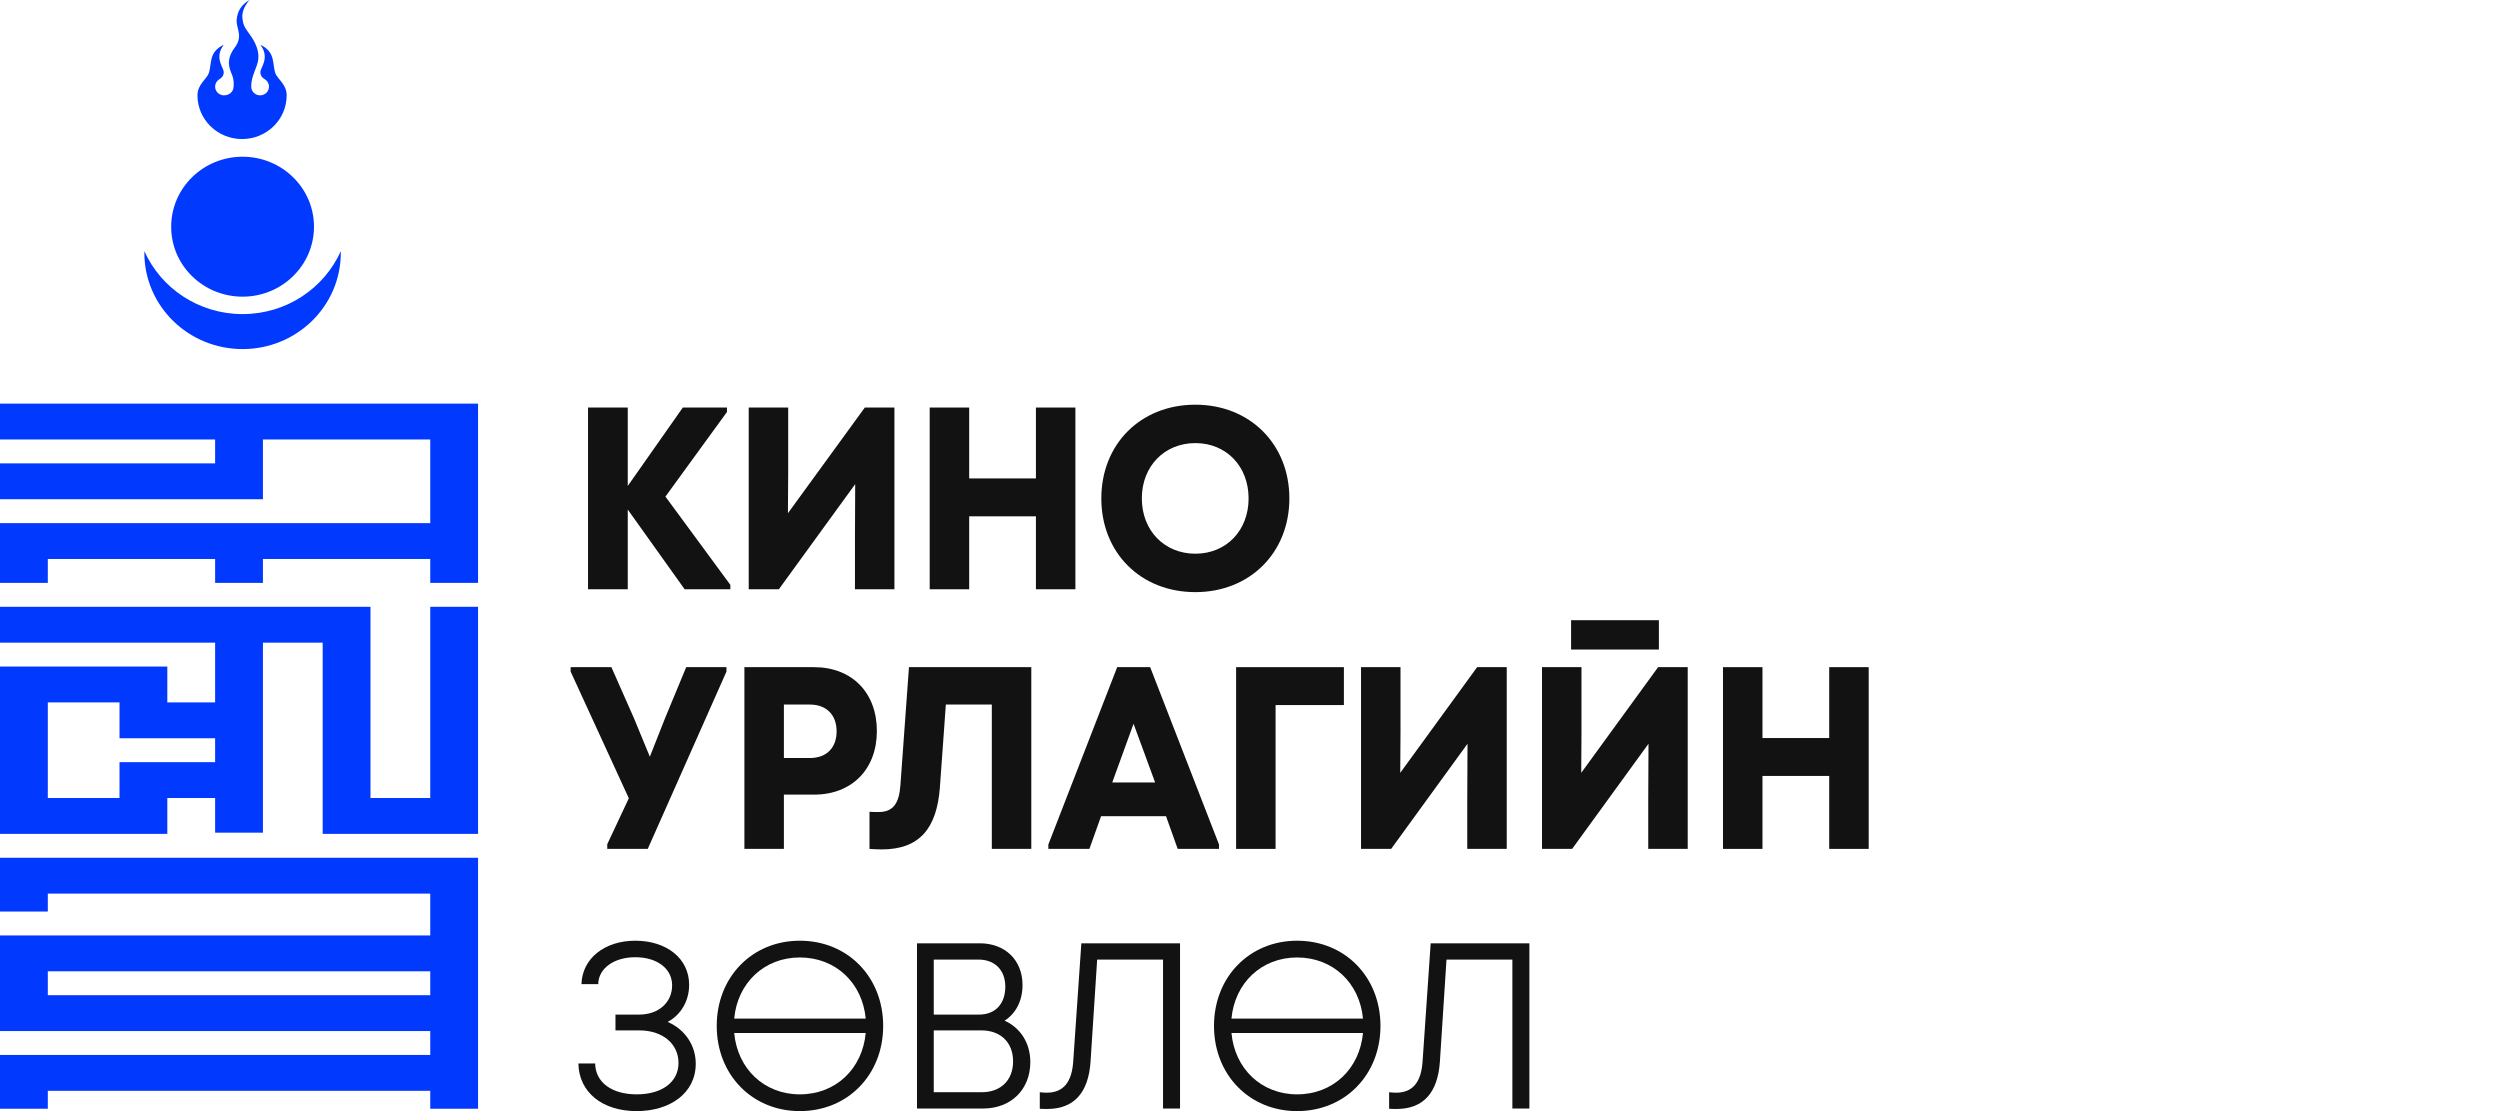<svg width="162" height="72" viewBox="0 0 162 72" fill="none" xmlns="http://www.w3.org/2000/svg">
<path d="M47.108 26.695V26.409H44.247L40.679 31.489V26.409H38.104V38.185H40.679V33.02L44.365 38.185H47.327V37.899L43.12 32.179L47.108 26.695Z" fill="#121212"/>
<path d="M51.058 33.256L51.075 30.53V26.409H48.517V38.185H50.469L55.417 31.372L55.401 34.989V38.185H57.959V26.409H56.04L51.058 33.256Z" fill="#121212"/>
<path d="M67.128 31.002H62.803V26.409H60.244V38.185H62.803V33.458H67.128V38.185H69.686V26.409H67.128V31.002Z" fill="#121212"/>
<path d="M77.459 38.37C80.993 38.37 83.551 35.813 83.551 32.297C83.551 28.781 80.993 26.224 77.459 26.224C73.907 26.224 71.366 28.781 71.366 32.297C71.366 35.813 73.907 38.37 77.459 38.37ZM77.459 35.88C75.456 35.88 73.991 34.383 73.991 32.297C73.991 30.211 75.456 28.713 77.459 28.713C79.461 28.713 80.909 30.211 80.909 32.297C80.909 34.383 79.461 35.88 77.459 35.88Z" fill="#121212"/>
<path d="M43.086 46.563L42.11 49.036L41.083 46.546L39.619 43.232H36.977V43.518L40.747 51.728L39.35 54.706V55.008H41.975L47.075 43.518V43.232H44.466L43.086 46.563Z" fill="#121212"/>
<path d="M48.237 43.232V55.008H50.796V51.492H52.748C55.205 51.492 56.821 49.844 56.821 47.371C56.821 44.881 55.205 43.232 52.748 43.232H48.237ZM50.796 49.12V45.655H52.479C53.573 45.655 54.212 46.344 54.212 47.387C54.212 48.447 53.573 49.12 52.479 49.12H50.796Z" fill="#121212"/>
<path d="M58.346 50.887C58.261 52.064 57.874 52.62 56.932 52.62C56.764 52.62 56.511 52.62 56.343 52.603V55.008C56.511 55.025 56.949 55.042 57.134 55.042C59.591 55.042 60.702 53.679 60.904 51.038L61.291 45.655H64.27V55.008H66.828V43.232H58.901L58.346 50.887Z" fill="#121212"/>
<path d="M72.394 43.232L67.934 54.722V55.008H70.593L71.35 52.889H75.558L76.315 55.008H78.991V54.722L74.531 43.232H72.394ZM74.851 50.702H72.074L73.454 46.9L74.851 50.702Z" fill="#121212"/>
<path d="M82.658 55.008V45.688H87.084V43.232H80.1V55.008H82.658Z" fill="#121212"/>
<path d="M90.736 50.079L90.753 47.354V43.232H88.195V55.008H90.147L95.095 48.195L95.078 51.812V55.008H97.637V43.232H95.718L90.736 50.079Z" fill="#121212"/>
<path d="M101.807 40.187V42.088H107.496V40.187H101.807ZM102.464 50.079L102.48 47.354V43.232H99.922V55.008H101.875L106.823 48.195L106.806 51.812V55.008H109.364V43.232H107.445L102.464 50.079Z" fill="#121212"/>
<path d="M118.533 47.825H114.208V43.232H111.65V55.008H114.208V50.281H118.533V55.008H121.092V43.232H118.533V47.825Z" fill="#121212"/>
<path d="M43.264 66.219C44.136 65.76 44.656 64.842 44.656 63.818C44.656 62.09 43.172 60.958 41.167 60.958C39.163 60.958 37.725 62.12 37.679 63.772H38.765C38.781 62.747 39.79 62.028 41.167 62.028C42.575 62.028 43.554 62.762 43.554 63.848C43.554 64.98 42.651 65.745 41.428 65.745H39.882V66.769H41.428C42.942 66.769 43.967 67.641 43.967 68.88C43.967 70.119 42.896 70.914 41.259 70.914C39.637 70.914 38.582 70.134 38.566 68.911H37.48C37.511 70.776 39.025 72 41.259 72C43.416 72 45.084 70.838 45.084 68.926C45.084 67.779 44.426 66.724 43.264 66.219Z" fill="#121212"/>
<path d="M51.829 60.958C48.739 60.958 46.444 63.313 46.444 66.479C46.444 69.645 48.739 72 51.829 72C54.935 72 57.23 69.645 57.23 66.479C57.23 63.313 54.935 60.958 51.829 60.958ZM51.829 62.044C54.155 62.044 55.884 63.695 56.098 66.005H47.576C47.79 63.695 49.519 62.044 51.829 62.044ZM51.829 70.914C49.519 70.914 47.79 69.262 47.576 66.938H56.098C55.884 69.262 54.155 70.914 51.829 70.914Z" fill="#121212"/>
<path d="M65.098 66.142C65.832 65.668 66.26 64.842 66.26 63.833C66.26 62.212 65.128 61.126 63.491 61.126H59.421V71.832H63.705C65.511 71.832 66.765 70.608 66.765 68.819C66.765 67.611 66.138 66.601 65.098 66.142ZM63.414 62.181C64.455 62.181 65.144 62.854 65.144 63.94C65.144 65.026 64.516 65.745 63.445 65.745H60.507V62.181H63.414ZM60.507 70.776V66.769H63.598C64.837 66.769 65.648 67.549 65.648 68.773C65.648 70.027 64.822 70.776 63.613 70.776H60.507Z" fill="#121212"/>
<path d="M69.55 68.712C69.474 70.088 68.938 70.807 67.821 70.807C67.653 70.807 67.515 70.792 67.378 70.776V71.847C67.515 71.862 67.73 71.862 67.852 71.862C69.612 71.862 70.53 70.792 70.667 68.804L71.096 62.181H75.365V71.832H76.466V61.126H70.071L69.55 68.712Z" fill="#121212"/>
<path d="M84.052 60.958C80.962 60.958 78.667 63.313 78.667 66.479C78.667 69.645 80.962 72 84.052 72C87.159 72 89.454 69.645 89.454 66.479C89.454 63.313 87.159 60.958 84.052 60.958ZM84.052 62.044C86.378 62.044 88.107 63.695 88.321 66.005H79.799C80.013 63.695 81.742 62.044 84.052 62.044ZM84.052 70.914C81.742 70.914 80.013 69.262 79.799 66.938H88.321C88.107 69.262 86.378 70.914 84.052 70.914Z" fill="#121212"/>
<path d="M92.188 68.712C92.111 70.088 91.576 70.807 90.459 70.807C90.291 70.807 90.153 70.792 90.015 70.776V71.847C90.153 71.862 90.367 71.862 90.49 71.862C92.249 71.862 93.167 70.792 93.305 68.804L93.733 62.181H98.002V71.832H99.104V61.126H92.708L92.188 68.712Z" fill="#121212"/>
<path d="M0 26.154H30.978V37.771H27.88V36.222H17.038V37.771H13.94V36.222H3.098V37.771H0V33.899H27.88V28.478H17.038V32.35H0V30.027H13.94V28.478H0V26.154Z" fill="#0239FE"/>
<path fill-rule="evenodd" clip-rule="evenodd" d="M0 39.32V41.644H13.94V45.516H10.842V43.192H0V54.035H10.842V51.711H13.94V53.957H17.038V41.644H20.91V54.035H30.978V39.32H27.88V51.711H24.008V39.32H0ZM7.744 51.711H3.098V45.516H7.744V47.839H13.94V49.388H7.744V51.711Z" fill="#0239FE"/>
<path fill-rule="evenodd" clip-rule="evenodd" d="M0 55.583V59.068H3.098V57.906H27.88V60.617H0V66.812H27.88V68.361H0V71.846H3.098V70.685H27.88V71.846H30.978V55.583H0ZM27.88 64.489H3.098V62.94H27.88V64.489Z" fill="#0239FE"/>
<path fill-rule="evenodd" clip-rule="evenodd" d="M15.135 5.605C15.135 5.605 15.194 5.24 15.033 4.841C14.872 4.443 14.61 3.886 15.203 3.097C15.796 2.308 15.279 1.852 15.338 1.254C15.398 0.656 15.703 0.257 16.177 0C16.177 0 15.669 0.507 15.703 1.113C15.745 1.719 15.948 1.885 16.245 2.317C16.542 2.749 16.804 3.288 16.737 3.845C16.669 4.401 16.27 4.908 16.279 5.613C16.279 5.929 16.542 6.178 16.855 6.178C17.177 6.178 17.431 5.921 17.431 5.613C17.431 5.547 17.423 5.489 17.398 5.431C17.372 5.348 17.321 5.281 17.262 5.215C17.228 5.182 17.186 5.148 17.143 5.123C17.033 5.057 16.881 4.949 16.872 4.683C16.864 4.368 17.516 3.77 16.872 2.898C17.872 3.38 17.635 4.127 17.838 4.733C17.974 5.123 18.576 5.456 18.576 6.178C18.576 7.748 17.279 9.01 15.686 9.01C14.084 9.01 12.796 7.739 12.796 6.178C12.796 5.456 13.406 5.123 13.533 4.733C13.737 4.135 13.499 3.38 14.499 2.898C13.855 3.77 14.508 4.368 14.499 4.683C14.491 4.949 14.338 5.057 14.228 5.123C14.186 5.148 14.143 5.182 14.11 5.215C14.05 5.273 13.999 5.348 13.974 5.431C13.957 5.489 13.94 5.547 13.94 5.613C13.94 5.929 14.203 6.178 14.516 6.178C14.881 6.178 15.135 5.921 15.135 5.605ZM22.084 16.276C22.084 16.309 22.084 16.35 22.084 16.384C22.084 19.83 19.236 22.62 15.72 22.62C12.203 22.62 9.355 19.83 9.355 16.384C9.355 16.35 9.355 16.309 9.355 16.276C10.432 18.675 12.872 20.353 15.72 20.353C18.567 20.353 21.008 18.675 22.084 16.276ZM15.72 19.224C18.279 19.224 20.347 17.189 20.347 14.69C20.347 12.182 18.27 10.156 15.72 10.156C13.16 10.156 11.093 12.19 11.093 14.69C11.084 17.189 13.16 19.224 15.72 19.224Z" fill="#0239FE"/>
</svg>
